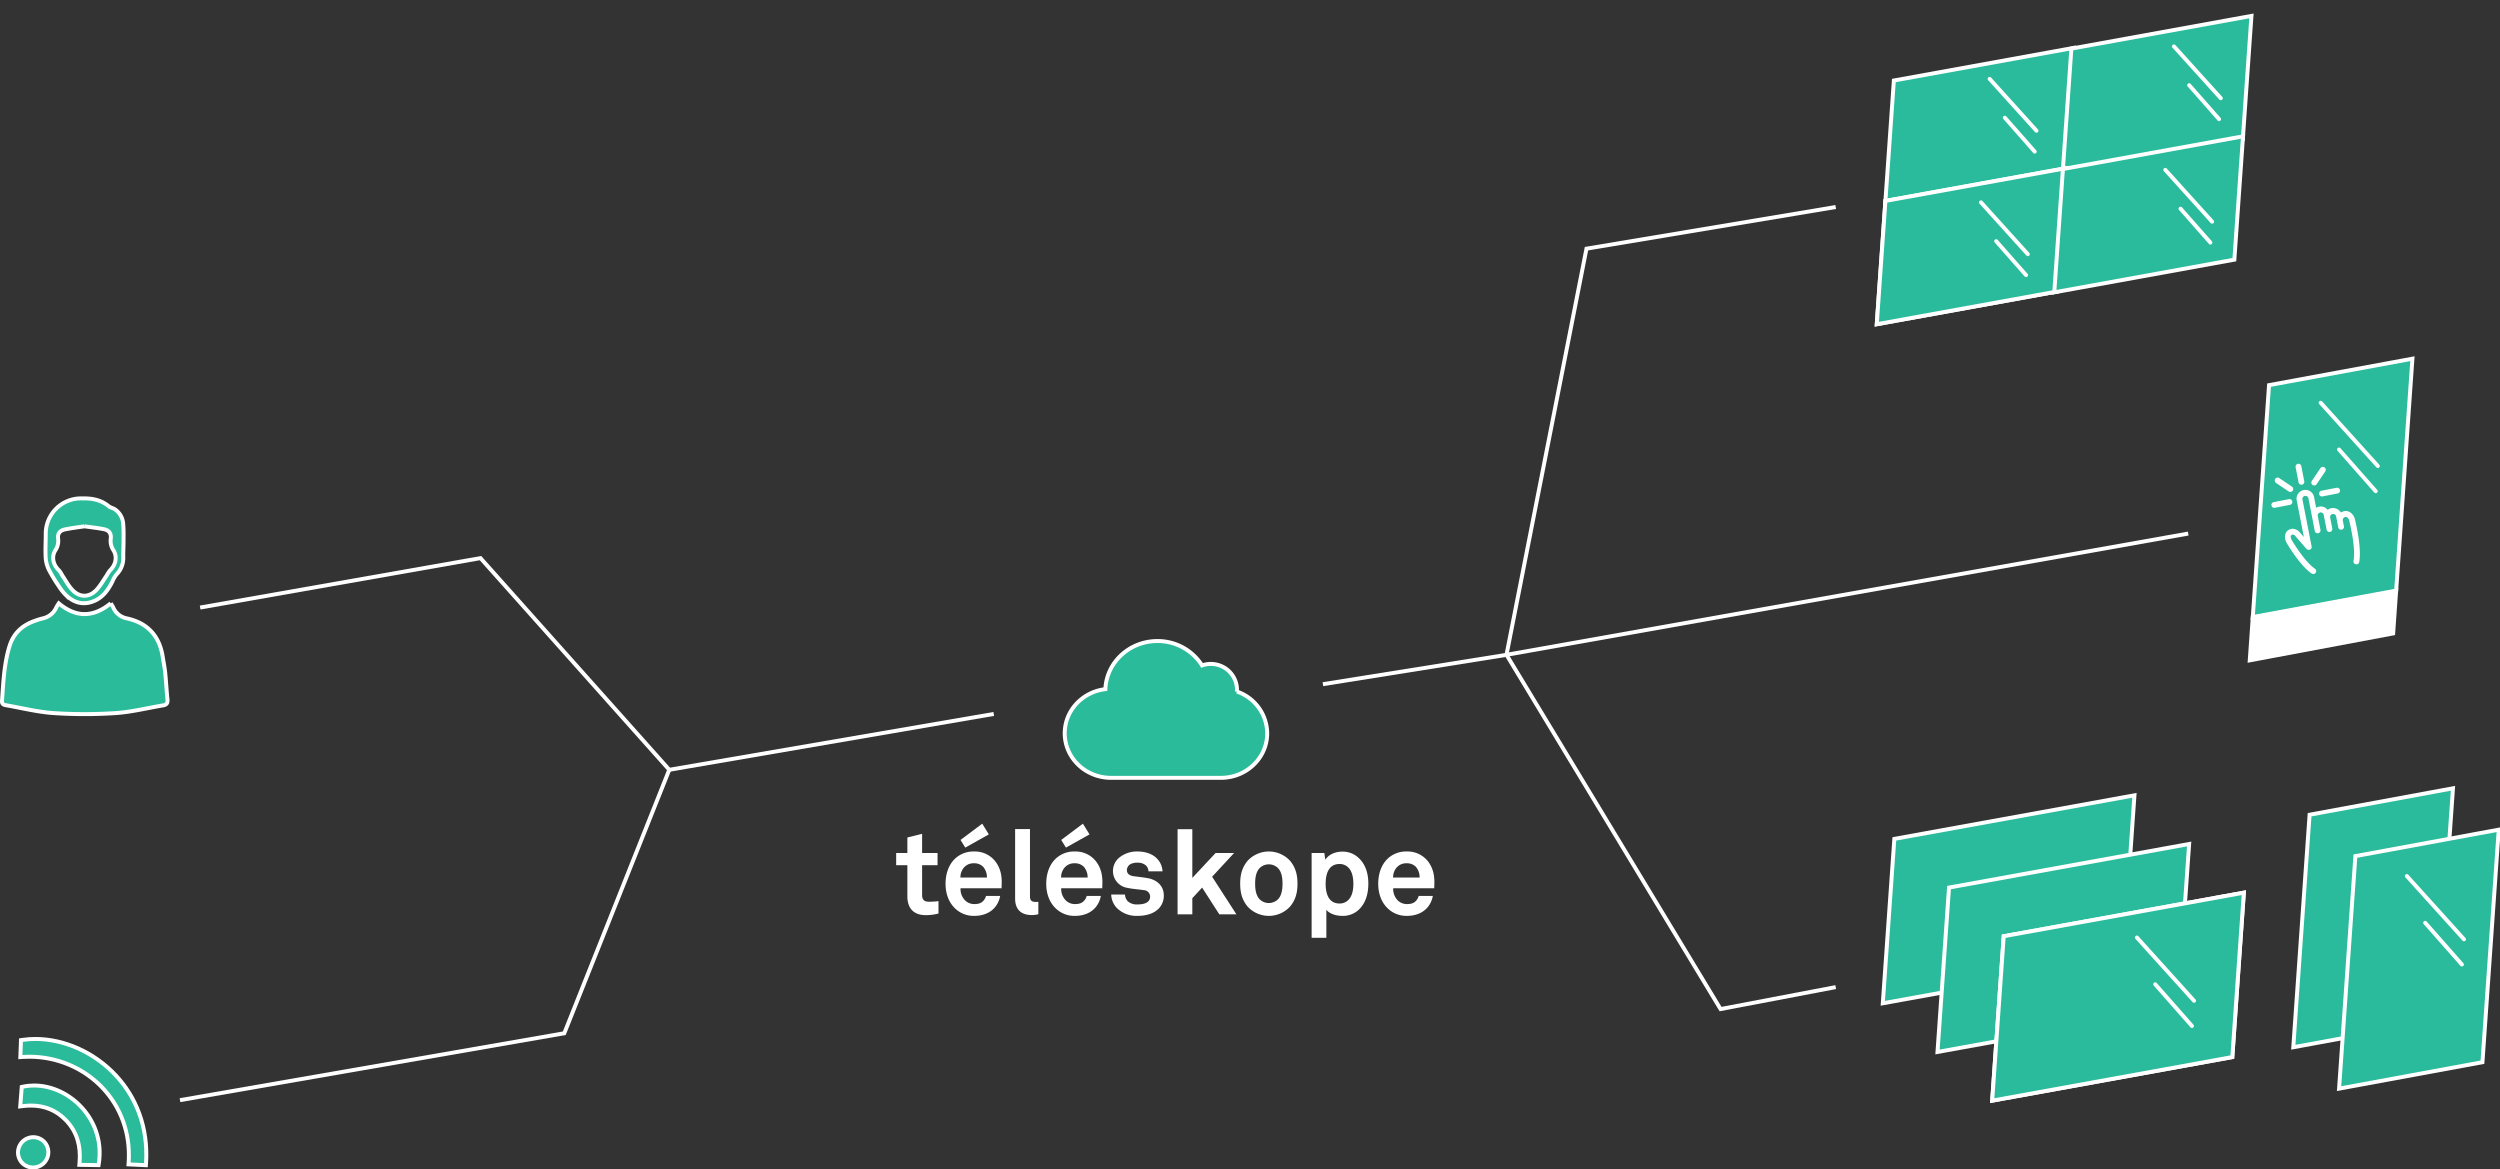 <svg xmlns="http://www.w3.org/2000/svg" xmlns:xlink="http://www.w3.org/1999/xlink" width="1260.773" height="589.628" viewBox="0 0 1260.773 589.628">
  <rect x="0" y="0" width="1260.773" height="589.628" fill="#333333" stroke="none"/>
  <defs>
    <clipPath id="clip-path">
      <rect id="Rectangle_1" data-name="Rectangle 1" width="271.43" height="57.561" fill="#fff"/>
    </clipPath>
  </defs>
  <g id="Group_117" data-name="Group 117" transform="translate(-162.341 -61.455)">
    <path id="Path_1" data-name="Path 1" d="M266.867,284.157" transform="translate(281.604 273.634)" fill="#00afc4"/>
    <path id="Path_2" data-name="Path 2" d="M266.867,284.157" transform="translate(281.604 273.634)" fill="none" stroke="#636568" stroke-linecap="round" stroke-width="0.908"/>
    <g id="Group_115" data-name="Group 115">
      <path id="Path_3" data-name="Path 3" d="M244.641,245.713c.555.929.974,1.5,1.264,2.144a9.431,9.431,0,0,0,6.925,5.486c10.4,2.313,16.339,8.789,18.008,19.257.43,2.708.974,5.4,1.259,8.12.46,4.487.685,9,1.149,13.491.19,1.819-.435,2.693-2.189,2.988-8.015,1.334-15.979,3.363-24.044,3.892a237.193,237.193,0,0,1-31.139,0c-8.06-.54-16.024-2.563-24.024-3.962-1.124-.195-2.169-.515-2.054-2.124.655-9.239,1.014-18.508,3.728-27.477,1.949-6.461,6.221-10.563,12.442-12.816a39.13,39.13,0,0,1,4.142-1.324,9.778,9.778,0,0,0,7.1-5.631,20.808,20.808,0,0,1,1.224-2.024c8.714,7.27,17.378,7.2,26.207-.015" transform="translate(-26.448 119.987)" fill="#2abb9b" stroke="#fff" stroke-width="2"/>
      <path id="Path_4" data-name="Path 4" d="M213.848,249.208c-3.213.5-6.641.889-10,1.609-2.243.485-3.638,1.9-3.313,4.537a8.551,8.551,0,0,1-1.349,5.921c-2.134,3.368-1.124,7.465,1.864,10.213a13.166,13.166,0,0,1,1.514,2.383c1.794,2.623,3.278,5.571,5.506,7.765,3.433,3.373,7.83,3.438,11.287.155,2.263-2.148,3.793-5.082,5.626-7.68a17.094,17.094,0,0,1,1.8-2.753c2.8-2.653,3.753-6.78,1.639-10.093a8.594,8.594,0,0,1-1.319-5.921c.315-2.7-1.059-4.187-3.453-4.672-3.138-.63-6.336-.959-9.8-1.464m-.32-14.081c4.632-.03,8.924.949,12.6,4,.775.64,1.924.81,2.8,1.354a9.577,9.577,0,0,1,4.442,7.655c.265,2.788.18,5.621.175,8.434-.005,2.718-.18,5.436-.14,8.15a11.8,11.8,0,0,1-3.388,8.744,13.79,13.79,0,0,0-2.034,3.463c-2.348,4.762-5.381,8.844-10.723,10.483-4.977,1.529-9.219-.05-12.816-3.538a24.524,24.524,0,0,1-3.313-4.132,83.3,83.3,0,0,1-5.092-8.334,16.374,16.374,0,0,1-1.754-6.156c-.245-3.992.01-8.02.025-12.027a17.79,17.79,0,0,1,18.008-18.1c.4,0,.8,0,1.209,0" transform="translate(-8.896 77.672)" fill="#2abb9b" stroke="#fff" stroke-width="2"/>
    </g>
    <g id="Group_103" data-name="Group 103" transform="matrix(0.998, 0.07, -0.07, 0.998, 320.675, 301.395)">
      <path id="Path_5" data-name="Path 5" d="M431.488,188.875v117.5l-71.162,18.353v-117.5Z" transform="translate(655.125 -107.175)" fill="#29bb9c"/>
      <path id="Path_6" data-name="Path 6" d="M431.488,188.875v117.5l-71.162,18.353v-117.5Z" transform="translate(655.125 -107.175)" fill="none" stroke="#fff" stroke-width="2"/>
      <line id="Line_1" data-name="Line 1" x2="19.927" y2="19.662" transform="translate(1052.906 131.139)" fill="none" stroke="#fff" stroke-linecap="round" stroke-width="2"/>
      <path id="Path_7" data-name="Path 7" d="M436.388,192.716v117.5l-71.162,18.353v-117.5Z" transform="translate(674.708 -91.822)" fill="#29bb9c"/>
      <path id="Path_8" data-name="Path 8" d="M436.388,192.716v117.5l-71.162,18.353v-117.5Z" transform="translate(674.708 -91.822)" fill="none" stroke="#fff" stroke-width="2"/>
      <line id="Line_2" data-name="Line 2" x2="30.969" y2="29.795" transform="translate(1066.518 127.464)" fill="none" stroke="#fff" stroke-linecap="round" stroke-width="2"/>
      <line id="Line_3" data-name="Line 3" x2="19.927" y2="19.662" transform="translate(1077.391 150.335)" fill="none" stroke="#fff" stroke-linecap="round" stroke-width="2"/>
    </g>
    <g id="Group_101" data-name="Group 101" transform="matrix(0.998, 0.07, -0.07, 0.998, -53.638, -258.574)">
      <path id="Path_9" data-name="Path 9" d="M485.243,223.537v62.308L395.838,308.63V246.322Z" transform="translate(797.056 31.357)" fill="#29bb9c"/>
      <path id="Path_10" data-name="Path 10" d="M485.243,223.537v62.308L395.838,308.63V246.322Z" transform="translate(797.056 31.363)" fill="none" stroke="#fff" stroke-width="2"/>
      <path id="Path_11" data-name="Path 11" d="M502.881,219.073v62.308l-89.4,22.785V241.858Z" transform="translate(867.549 13.516)" fill="#29bb9c"/>
      <path id="Path_12" data-name="Path 12" d="M502.881,219.073v62.308l-89.4,22.785V241.858Z" transform="translate(867.549 13.516)" fill="none" stroke="#fff" stroke-width="2"/>
      <path id="Path_13" data-name="Path 13" d="M485.243,235.716v62.308l-89.405,22.785V258.5Z" transform="translate(797.056 80.032)" fill="#00b2c6" stroke="#fff" stroke-width="2"/>
      <path id="Path_14" data-name="Path 14" d="M485.243,235.716v62.308l-89.405,22.785V258.5Z" transform="translate(797.056 80.032)" fill="#29bb9c" stroke="#fff" stroke-width="2"/>
      <path id="Path_15" data-name="Path 15" d="M502.881,231.252V293.56l-89.4,22.785V254.037Z" transform="translate(867.549 62.191)" fill="#29bb9c"/>
      <path id="Path_16" data-name="Path 16" d="M502.881,231.252V293.56l-89.4,22.785V254.037Z" transform="translate(867.549 62.191)" fill="none" stroke="#fff" stroke-width="2"/>
      <line id="Line_4" data-name="Line 4" x2="25.383" y2="24.409" transform="translate(1240.987 273.488)" fill="none" stroke="#fff" stroke-linecap="round" stroke-width="2"/>
      <line id="Line_5" data-name="Line 5" x2="16.214" y2="15.995" transform="translate(1250.017 292.481)" fill="none" stroke="#fff" stroke-linecap="round" stroke-width="2"/>
      <line id="Line_6" data-name="Line 6" x2="25.383" y2="24.409" transform="translate(1240.987 335.877)" fill="none" stroke="#fff" stroke-linecap="round" stroke-width="2"/>
      <line id="Line_7" data-name="Line 7" x2="16.214" y2="15.995" transform="translate(1250.017 354.871)" fill="none" stroke="#fff" stroke-linecap="round" stroke-width="2"/>
      <line id="Line_8" data-name="Line 8" x2="25.383" y2="24.409" transform="translate(1332.532 250.646)" fill="none" stroke="#fff" stroke-linecap="round" stroke-width="2"/>
      <line id="Line_9" data-name="Line 9" x2="16.214" y2="15.995" transform="translate(1341.561 269.64)" fill="none" stroke="#fff" stroke-linecap="round" stroke-width="2"/>
      <line id="Line_10" data-name="Line 10" x2="25.383" y2="24.409" transform="translate(1332.532 313.036)" fill="none" stroke="#fff" stroke-linecap="round" stroke-width="2"/>
      <line id="Line_11" data-name="Line 11" x2="16.214" y2="15.995" transform="translate(1341.561 332.03)" fill="none" stroke="#fff" stroke-linecap="round" stroke-width="2"/>
    </g>
    <g id="Group_102" data-name="Group 102" transform="matrix(0.998, 0.07, -0.07, 0.998, 90.646, -89.7)">
      <path id="Path_17" data-name="Path 17" d="M489.288,266.655v83.079l-119.205,30.38V297.035Z" transform="translate(694.121 203.686)" fill="#29bb9c"/>
      <path id="Path_18" data-name="Path 18" d="M489.288,266.655v83.079l-119.205,30.38V297.035Z" transform="translate(694.121 203.686)" fill="none" stroke="#fff" stroke-width="2"/>
      <path id="Path_19" data-name="Path 19" d="M495.135,271.168v83.079L375.93,384.627V301.547Z" transform="translate(717.492 221.72)" fill="#29bb9c"/>
      <path id="Path_20" data-name="Path 20" d="M495.135,271.168v83.079L375.93,384.627V301.547Z" transform="translate(717.492 221.72)" fill="none" stroke="#fff" stroke-width="2"/>
      <path id="Path_21" data-name="Path 21" d="M500.983,275.68v83.079l-119.205,30.38V306.06Z" transform="translate(740.863 239.754)" fill="#00b2c6" stroke="#fff" stroke-width="2"/>
      <path id="Path_22" data-name="Path 22" d="M500.983,275.68v83.079l-119.205,30.38V306.06Z" transform="translate(740.863 239.754)" fill="#29bb9c" stroke="#fff" stroke-width="2"/>
      <line id="Line_12" data-name="Line 12" x2="30.969" y2="29.795" transform="translate(1189.652 541.767)" fill="none" stroke="#fff" stroke-linecap="round" stroke-width="2"/>
      <line id="Line_13" data-name="Line 13" x2="19.927" y2="19.662" transform="translate(1200.524 564.637)" fill="none" stroke="#fff" stroke-linecap="round" stroke-width="2"/>
    </g>
    <g id="Group_116" data-name="Group 116">
      <path id="Path_23" data-name="Path 23" d="M193.51,312.6a7.7,7.7,0,0,0,11.023-10.753A7.7,7.7,0,0,0,193.51,312.6" transform="translate(-19.948 335.375)" fill="#00afc4"/>
      <path id="Path_24" data-name="Path 24" d="M193.51,312.6a7.7,7.7,0,0,0,11.023-10.753A7.7,7.7,0,0,0,193.51,312.6" transform="translate(-19.948 335.375)" fill="#2abb9b" stroke="#fff" stroke-miterlimit="10" stroke-width="2"/>
      <path id="Path_25" data-name="Path 25" d="M191.85,296.954c.09-2.368.17-4.482.25-6.615,28.136-4.127,63.817,20.246,61.1,61.169l-6.761-.33c2.144-32.588-24.464-56.2-54.588-54.224" transform="translate(-18.212 296.528)" fill="#00afc4"/>
      <g id="Path_26" data-name="Path 26" transform="translate(-18.212 296.528)" fill="#2abb9b" stroke-miterlimit="10">
        <path d="M 254.132 352.554 L 253.15 352.506 C 251.829 352.441 250.502 352.377 249.174 352.312 L 246.39 352.176 L 245.374 352.127 L 245.44 351.112 C 245.918 343.852 244.963 336.86 242.603 330.329 C 240.362 324.13 236.934 318.538 232.413 313.71 C 230.102 311.242 227.517 308.999 224.73 307.043 C 221.947 305.089 218.946 303.41 215.809 302.052 C 212.644 300.681 209.319 299.628 205.928 298.923 C 202.472 298.203 198.917 297.839 195.363 297.839 C 194.22 297.839 193.06 297.877 191.915 297.952 L 190.809 298.024 L 190.851 296.916 C 190.941 294.548 191.021 292.434 191.1 290.301 L 191.132 289.47 L 191.955 289.349 C 194.051 289.041 196.224 288.885 198.411 288.885 C 213.039 288.885 228.156 295.707 238.849 307.134 C 244.126 312.772 248.136 319.28 250.77 326.476 C 253.631 334.292 254.784 342.736 254.197 351.573 L 254.132 352.554 Z" stroke="none"/>
        <path d="M 198.411 289.885 C 196.28 289.886 194.167 290.035 192.1 290.338 C 192.02 292.472 191.94 294.585 191.85 296.954 C 193.029 296.877 194.197 296.838 195.363 296.839 C 224.008 296.841 248.498 319.864 246.438 351.177 C 248.692 351.287 250.955 351.397 253.199 351.507 C 255.717 313.592 225.277 289.883 198.411 289.885 M 198.416 287.885 C 213.313 287.885 228.698 294.823 239.576 306.447 C 244.946 312.184 249.028 318.807 251.709 326.13 C 254.618 334.079 255.791 342.661 255.194 351.64 L 255.064 353.601 L 253.101 353.505 C 251.773 353.44 250.437 353.375 249.101 353.31 L 244.309 353.076 L 244.443 351.046 C 244.911 343.926 243.976 337.07 241.663 330.671 C 239.469 324.6 236.112 319.125 231.685 314.397 C 229.421 311.978 226.888 309.78 224.158 307.863 C 221.43 305.949 218.488 304.303 215.413 302.971 C 212.31 301.627 209.05 300.595 205.725 299.902 C 202.335 299.197 198.849 298.839 195.363 298.839 C 194.24 298.839 193.104 298.876 191.981 298.949 L 189.767 299.094 L 189.851 296.878 C 189.941 294.51 190.021 292.397 190.101 290.263 L 190.163 288.601 L 191.809 288.359 C 193.952 288.045 196.173 287.886 198.411 287.885 C 198.412 287.885 198.415 287.885 198.416 287.885 Z" stroke="none" fill="#fff"/>
      </g>
      <path id="Path_27" data-name="Path 27" d="M229.4,332.738c3.628-23.224-17.813-41.607-36.94-37.6-.21,2.7-.41,5.227-.615,7.84,8.679-1.059,16.244.94,22.46,7.22,6.231,6.3,8.085,14.055,7.355,22.41,2.848.05,5.307.1,7.74.135" transform="translate(-18.216 315.303)" fill="#00afc4"/>
      <g id="Path_28" data-name="Path 28" transform="translate(-18.216 315.303)" fill="#2abb9b" stroke-miterlimit="10">
        <path d="M 230.258 333.752 L 229.387 333.737 C 227.682 333.709 225.946 333.679 224.109 333.646 C 223.317 333.632 222.499 333.617 221.646 333.602 L 220.574 333.584 L 220.668 332.516 C 221.039 328.269 220.693 324.367 219.64 320.918 C 218.493 317.16 216.46 313.788 213.598 310.896 C 211.172 308.444 208.444 306.6 205.491 305.415 C 202.66 304.279 199.506 303.703 196.117 303.703 C 194.789 303.703 193.393 303.791 191.97 303.965 L 190.756 304.113 L 190.852 302.894 L 191.044 300.448 C 191.184 298.676 191.323 296.905 191.467 295.055 L 191.525 294.308 L 192.259 294.154 C 194.07 293.775 195.943 293.583 197.825 293.583 C 202.332 293.583 206.995 294.698 211.31 296.806 C 215.551 298.879 219.443 301.902 222.564 305.548 C 225.704 309.217 227.993 313.367 229.369 317.885 C 230.846 322.734 231.19 327.783 230.392 332.892 L 230.258 333.752 Z" stroke="none"/>
        <path d="M 229.404 332.738 C 233.031 309.513 211.591 291.131 192.464 295.133 C 192.254 297.831 192.054 300.359 191.849 302.973 C 200.528 301.913 208.093 303.912 214.309 310.193 C 220.54 316.489 222.394 324.248 221.664 332.603 C 224.512 332.653 226.971 332.698 229.404 332.738 M 231.111 334.766 L 229.371 334.737 C 227.665 334.709 225.929 334.678 224.091 334.646 C 223.299 334.632 222.481 334.617 221.629 334.602 L 219.485 334.565 L 219.672 332.429 C 220.031 328.31 219.699 324.535 218.684 321.21 C 217.585 317.608 215.634 314.375 212.887 311.6 C 208.295 306.959 202.809 304.703 196.117 304.703 C 194.829 304.703 193.474 304.789 192.091 304.958 L 189.664 305.254 L 190.047 300.37 C 190.187 298.597 190.326 296.827 190.47 294.978 L 190.586 293.482 L 192.054 293.175 C 193.932 292.782 195.874 292.583 197.825 292.583 C 202.483 292.583 207.298 293.733 211.749 295.908 C 216.112 298.04 220.114 301.149 223.324 304.898 C 226.554 308.672 228.909 312.943 230.326 317.593 C 231.847 322.588 232.201 327.787 231.38 333.046 L 231.111 334.766 Z" stroke="none" fill="#fff"/>
      </g>
    </g>
    <path id="Path_29" data-name="Path 29" d="M217.92,266.081,359.3,241.153,454.5,347.9,401.556,480.772l-193.8,33.742" transform="translate(45.36 101.761)" fill="none" stroke="#fff" stroke-width="2"/>
    <line id="Line_14" data-name="Line 14" y1="28.326" x2="164.575" transform="translate(498.925 421.5)" fill="none" stroke="#fff" stroke-width="2"/>
    <g id="Group_9" data-name="Group 9" transform="translate(93.377)">
      <path id="Path_30" data-name="Path 30" d="M488.979,205.717,363.293,226.728,322.95,431.536,430.908,610.2l58.071-11.074" transform="translate(505.75 -39.862)" fill="none" stroke="#fff" stroke-width="2"/>
      <line id="Line_15" data-name="Line 15" y1="14.702" x2="91.909" transform="translate(736.123 391.798)" fill="none" stroke="#fff" stroke-width="2"/>
      <line id="Line_16" data-name="Line 16" y1="61.044" x2="343.25" transform="translate(829.25 330.537)" fill="none" stroke="#fff" stroke-width="2"/>
    </g>
    <path id="Path_31" data-name="Path 31" d="M366.833,274.987c.02-.31.095-.6.095-.914a13.166,13.166,0,0,0-13.316-13.011,13.381,13.381,0,0,0-4.307.76,26.447,26.447,0,0,0-22.515-12.3c-14.165,0-25.683,10.773-26.243,24.254-11.552,1.359-20.5,10.8-20.5,22.275,0,12.4,10.463,22.46,23.369,22.46h55.368c12.911,0,23.374-10.058,23.374-22.46a22.509,22.509,0,0,0-15.325-21.066" transform="translate(419.246 135.218)" fill="#2abb9b" stroke="#fff" stroke-width="2"/>
    <g id="Group_8" data-name="Group 8" transform="translate(614.285 476.839)">
      <g id="Group_7" data-name="Group 7" transform="translate(0 0)" clip-path="url(#clip-path)">
        <path id="Path_32" data-name="Path 32" d="M14.985,44.814c-6.244,0-9.336-3.569-9.336-9.514V19.6H0V13.478H5.65V5.628l7.433-1.843v9.693h7.789V19.6H13.083V34.646c0,2.378,1.07,3.389,3.448,3.389a37.121,37.121,0,0,0,4.816-.3v6.244a25.232,25.232,0,0,1-6.362.832" transform="translate(0 1.329)" fill="#fff"/>
        <path id="Path_33" data-name="Path 33" d="M46.681,32.585H25.988a8.165,8.165,0,0,0,2.259,6.066,6.525,6.525,0,0,0,4.579,1.9c2.14,0,3.448-.416,4.52-1.486a5.629,5.629,0,0,0,1.485-2.616h7.136a12.246,12.246,0,0,1-2.616,5.709c-2.617,3.092-6.482,4.34-10.406,4.34A13.489,13.489,0,0,1,23.194,42.7c-3.093-2.974-4.758-7.316-4.758-12.369,0-4.936,1.486-9.336,4.459-12.368a13.416,13.416,0,0,1,9.872-3.925,13.06,13.06,0,0,1,11.3,5.709c2.259,3.39,2.8,6.9,2.675,10.763,0,0-.059,1.427-.059,2.081M37.4,21.763a6.213,6.213,0,0,0-4.7-1.784,6.34,6.34,0,0,0-5.174,2.378,7.578,7.578,0,0,0-1.605,4.817h13.38a8.048,8.048,0,0,0-1.9-5.412m-9.039-9.693L25.988,8.206,36.929,0,40.26,5.41Z" transform="translate(6.476 0)" fill="#fff"/>
        <path id="Path_34" data-name="Path 34" d="M52.841,45.373c-5.056,0-8.445-2.438-8.445-8.325V2.024h7.493V35.8c0,1.784.416,2.973,2.973,2.973.653,0,.832-.059,1.249-.059v6.244a12.341,12.341,0,0,1-3.269.416" transform="translate(15.594 0.711)" fill="#fff"/>
        <path id="Path_35" data-name="Path 35" d="M84.256,32.585H63.563a8.16,8.16,0,0,0,2.259,6.066,6.525,6.525,0,0,0,4.579,1.9c2.14,0,3.448-.416,4.519-1.486a5.619,5.619,0,0,0,1.486-2.616h7.136a12.246,12.246,0,0,1-2.616,5.709c-2.617,3.092-6.482,4.34-10.406,4.34A13.489,13.489,0,0,1,60.769,42.7c-3.093-2.974-4.758-7.316-4.758-12.369,0-4.936,1.486-9.336,4.459-12.368a13.416,13.416,0,0,1,9.872-3.925,13.062,13.062,0,0,1,11.3,5.709c2.259,3.39,2.794,6.9,2.675,10.763,0,0-.059,1.427-.059,2.081M74.98,21.763a6.21,6.21,0,0,0-4.7-1.784,6.34,6.34,0,0,0-5.174,2.378A7.586,7.586,0,0,0,63.5,27.175H76.884a8.055,8.055,0,0,0-1.9-5.412m-9.039-9.693L63.563,8.206,74.5,0l3.331,5.41Z" transform="translate(19.674 0)" fill="#fff"/>
        <path id="Path_36" data-name="Path 36" d="M104.1,39.284c-2.5,2.5-6.362,3.569-10.584,3.569a14.115,14.115,0,0,1-9.99-3.569,10.226,10.226,0,0,1-3.27-7.2h6.958a4.976,4.976,0,0,0,1.663,3.628,6.929,6.929,0,0,0,4.7,1.367c2.5,0,6.3-.535,6.3-3.925a3.256,3.256,0,0,0-3.092-3.27c-2.736-.416-5.828-.595-8.563-1.189a8.584,8.584,0,0,1-7.076-8.266A8.8,8.8,0,0,1,84.3,13.477a14.167,14.167,0,0,1,9.4-3.092c3.686,0,7.433,1.189,9.694,3.627a9.636,9.636,0,0,1,2.734,6.363H99.046A4.243,4.243,0,0,0,97.8,17.462a5.967,5.967,0,0,0-4.044-1.428,7.664,7.664,0,0,0-3.211.477,3.545,3.545,0,0,0-2.378,3.27c0,2.2,1.9,2.854,3.567,3.092,2.794.357,3.567.418,6.6.892,4.877.773,8.444,3.866,8.444,8.741a9.206,9.206,0,0,1-2.675,6.779" transform="translate(28.19 3.648)" fill="#fff"/>
        <path id="Path_37" data-name="Path 37" d="M126.077,45,117.4,31.5l-4.935,5.351V45h-7.433V2.069h7.433V26.626L124.175,14.08h9.336L122.449,26.032,134.7,45Z" transform="translate(36.891 0.727)" fill="#fff"/>
        <path id="Path_38" data-name="Path 38" d="M153.662,38.036a14.565,14.565,0,0,1-21.644,0c-2.319-2.913-3.627-6.183-3.627-11.417s1.308-8.5,3.627-11.418a14.568,14.568,0,0,1,21.644,0c2.32,2.915,3.628,6.186,3.628,11.418s-1.308,8.5-3.628,11.417m-6.124-19.207a6.6,6.6,0,0,0-9.4,0c-1.784,1.962-2.2,4.875-2.2,7.79s.416,5.828,2.2,7.79a6.6,6.6,0,0,0,9.4,0c1.784-1.962,2.2-4.877,2.2-7.79s-.416-5.828-2.2-7.79" transform="translate(45.098 3.648)" fill="#fff"/>
        <path id="Path_39" data-name="Path 39" d="M178.126,40.339a11.644,11.644,0,0,1-7.552,2.5c-3.686,0-6.659-1.309-8.086-3.034V53.9h-7.433V11.142h6.422l.476,3.389c1.843-2.854,5.293-4.1,8.68-4.1a11.651,11.651,0,0,1,7.493,2.616c3.688,3.032,5.531,7.671,5.531,13.5,0,6.066-1.843,10.764-5.531,13.8m-3.984-21.228a6.1,6.1,0,0,0-4.994-2.438c-5.828,0-7.018,5.529-7.018,9.99s1.19,9.93,7.018,9.93a6.1,6.1,0,0,0,4.994-2.439c1.547-2.021,1.962-4.816,1.962-7.491s-.415-5.531-1.962-7.552" transform="translate(54.463 3.663)" fill="#fff"/>
        <path id="Path_40" data-name="Path 40" d="M208.159,28.938H187.467A8.162,8.162,0,0,0,189.726,35a6.521,6.521,0,0,0,4.578,1.9c2.14,0,3.448-.416,4.52-1.486a5.631,5.631,0,0,0,1.486-2.616h7.136a12.257,12.257,0,0,1-2.617,5.708c-2.616,3.092-6.481,4.342-10.406,4.342a13.484,13.484,0,0,1-9.752-3.806c-3.093-2.973-4.756-7.314-4.756-12.368,0-4.936,1.486-9.336,4.459-12.368a13.407,13.407,0,0,1,9.871-3.925,13.066,13.066,0,0,1,11.3,5.708c2.259,3.39,2.794,6.9,2.674,10.764,0,0-.059,1.427-.059,2.081m-9.275-10.822a6.216,6.216,0,0,0-4.7-1.784,6.342,6.342,0,0,0-5.174,2.378,7.573,7.573,0,0,0-1.6,4.816h13.379a8.047,8.047,0,0,0-1.9-5.41" transform="translate(63.195 3.648)" fill="#fff"/>
      </g>
    </g>
    <g id="Group_107" data-name="Group 107" transform="matrix(0.998, 0.07, -0.07, 0.998, 380.394, -387.105)">
      <path id="Path_132" data-name="Path 132" d="M436.388,192.716v117.5l-71.162,18.353v-117.5Z" transform="translate(603.29 365.074)" fill="#29bb9c" stroke="#fff" stroke-width="2"/>
      <line id="Line_17" data-name="Line 17" x2="30.969" y2="29.795" transform="translate(995.099 583.182)" fill="none" stroke="#fff" stroke-linecap="round" stroke-width="2"/>
      <line id="Line_18" data-name="Line 18" x2="19.927" y2="19.662" transform="translate(1005.972 606.053)" fill="none" stroke="#fff" stroke-linecap="round" stroke-width="2"/>
      <path id="Path_133" data-name="Path 133" d="M436.388,192.716v21.639l-71.162,18.6V211.069Z" transform="translate(603.29 482.261)" fill="#fff" stroke="#fff" stroke-width="2"/>
      <g id="Layer_1" transform="matrix(0.966, -0.259, 0.259, 0.966, 946.416, 615.308)">
        <path id="Path_134" data-name="Path 134" d="M32.5,43.606l1.6,2.782V27.681a4.451,4.451,0,1,1,8.9,0v5.424a3.742,3.742,0,0,1,1.53-.278A4.363,4.363,0,0,1,48.5,35.261a4.116,4.116,0,0,1,2.017-.487,4.517,4.517,0,0,1,4.242,3.06,5.224,5.224,0,0,1,1.808-.348c2.156,0,3.825,1.6,4.451,4.173v.209c.07.626.9,15.16-1.947,22.253a1.426,1.426,0,0,1-1.321.9,1.637,1.637,0,0,1-.556-.139,1.464,1.464,0,0,1-.835-1.878c2.5-6.12,1.808-19.4,1.739-20.793-.139-.626-.556-1.739-1.6-1.739a1.544,1.544,0,0,0-1.53,1.53v2.921a1.46,1.46,0,0,1-2.921,0V39.294a1.53,1.53,0,1,0-3.06,0v5.633a1.46,1.46,0,0,1-2.921,0v-7.58a1.53,1.53,0,1,0-3.06,0v7.093a1.46,1.46,0,0,1-2.921,0V27.681a1.53,1.53,0,0,0-3.06,0V51.812A1.354,1.354,0,0,1,35.912,53.2a1.6,1.6,0,0,1-1.669-.7l-4.381-7.58a1.412,1.412,0,0,0-.9-.765,1.529,1.529,0,0,0-.974.139c-.487.278-.487,1.391-.139,2.573.209.487,4.242,11.822,8.693,16.273a1.512,1.512,0,0,1,0,2.086,1.415,1.415,0,0,1-1.043.417,1.533,1.533,0,0,1-1.043-.417c-5.007-5.007-9.18-16.9-9.388-17.386h0c-.835-2.573-.278-4.868,1.321-5.981a4.178,4.178,0,0,1,3.268-.556A5.237,5.237,0,0,1,32.5,43.606Zm5.7-23.3a1.426,1.426,0,0,0,1.46-1.46V11.06a1.46,1.46,0,1,0-2.921,0v7.789A1.469,1.469,0,0,0,38.207,20.309Zm7.58,6.328a1.426,1.426,0,0,0,1.46,1.46h7.789a1.46,1.46,0,0,0,0-2.921H47.248A1.469,1.469,0,0,0,45.787,26.638Zm-1.321-4.729a1.533,1.533,0,0,0,1.043-.417L51,16a1.475,1.475,0,0,0-2.086-2.086l-5.494,5.494a1.512,1.512,0,0,0,0,2.086A1.533,1.533,0,0,0,44.466,21.909ZM22.56,29.141h7.789a1.46,1.46,0,0,0,0-2.921H22.56a1.46,1.46,0,1,0,0,2.921ZM30.975,22.4a1.513,1.513,0,0,0,2.086,0,1.512,1.512,0,0,0,0-2.086l-5.494-5.494A1.475,1.475,0,0,0,25.481,16.9Z" fill="#fff"/>
      </g>
    </g>
  </g>
</svg>
